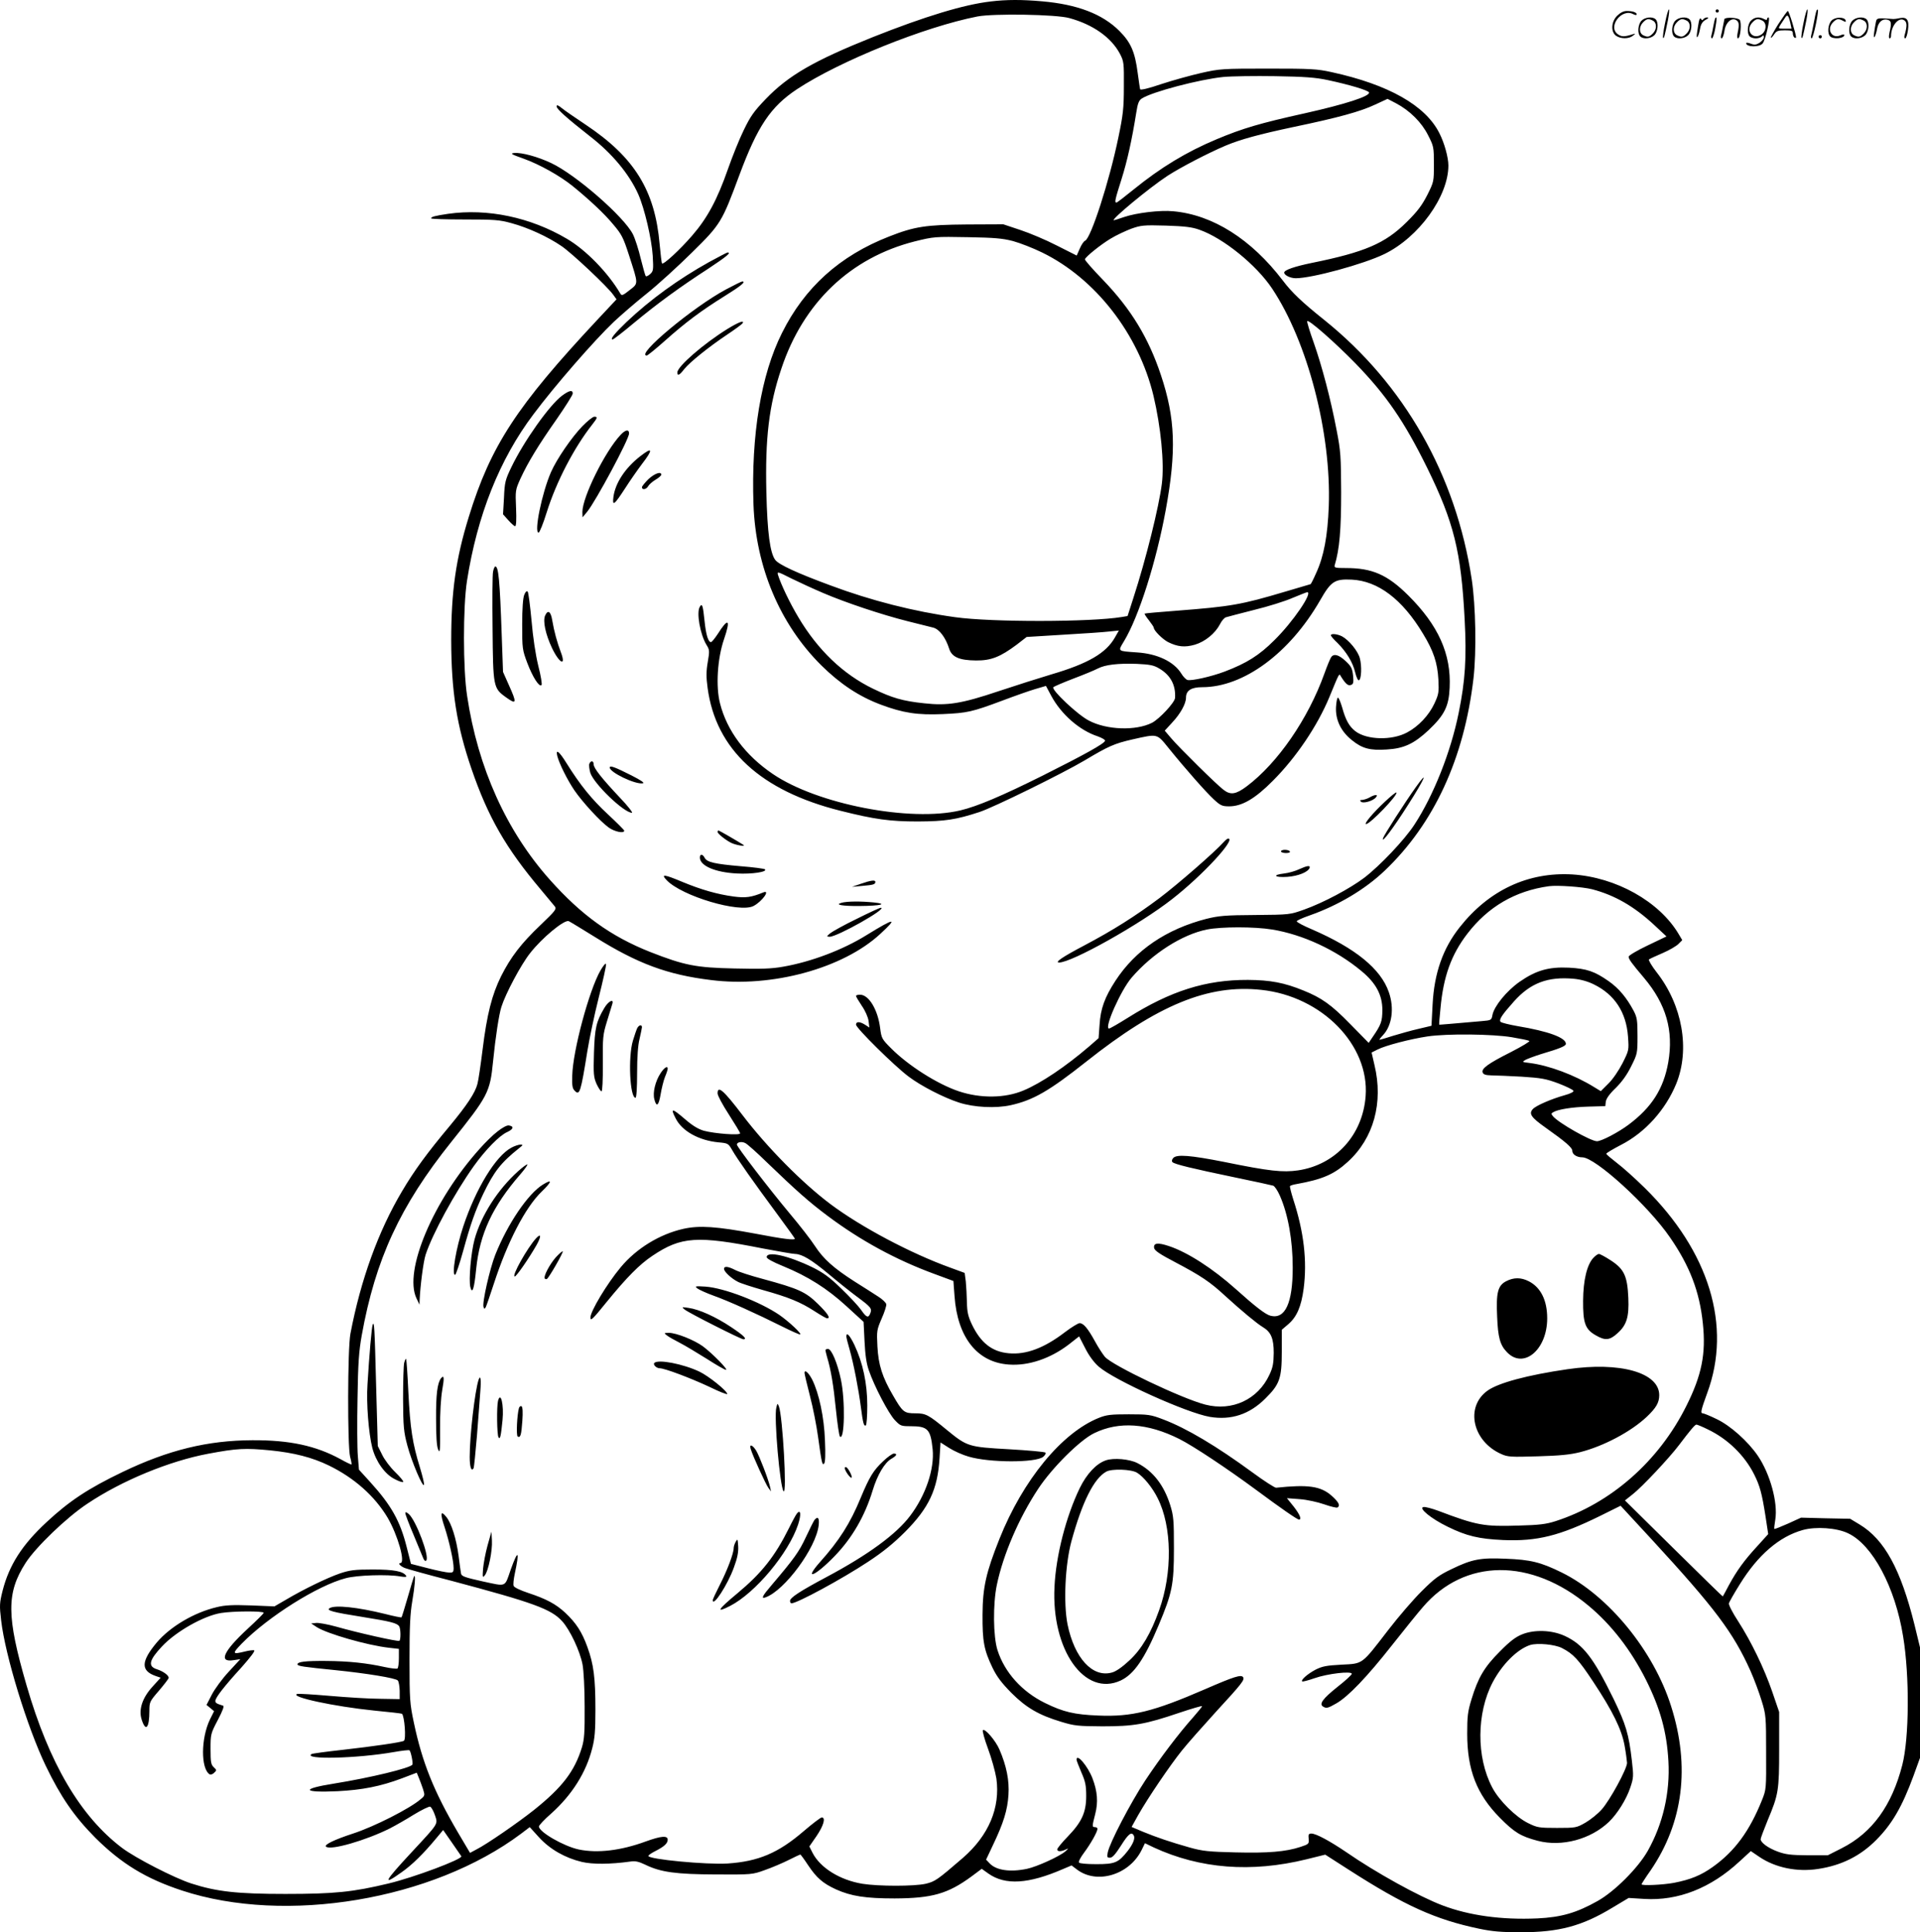 <svg version="1.0" xmlns="http://www.w3.org/2000/svg"
  viewBox="0 0 1192.807 1200.12"
 preserveAspectRatio="xMidYMid meet">
<g transform="translate(-0.193,1200.823) scale(0.1,-0.1)"
fill="#000000" stroke="none">
<path d="M6156 11999 c-165 -19 -409 -93 -731 -221 -367 -147 -525 -238 -667
-386 -73 -76 -94 -106 -136 -193 -28 -57 -71 -165 -97 -239 -67 -192 -129
-307 -223 -415 -76 -88 -178 -182 -187 -173 -3 2 -9 56 -15 119 -29 335 -157
541 -460 743 -63 42 -130 88 -147 102 -25 20 -33 23 -33 11 0 -16 64 -73 208
-186 137 -106 243 -234 299 -359 39 -88 83 -276 90 -382 5 -88 4 -96 -16 -114
-12 -11 -24 -16 -27 -13 -4 4 -17 52 -31 107 -13 56 -35 125 -49 153 -55 109
-355 371 -509 443 -83 39 -182 66 -228 62 -28 -3 -19 -8 60 -36 97 -35 224
-106 302 -169 101 -82 197 -171 252 -238 53 -62 63 -82 98 -190 60 -186 60
-175 4 -219 -43 -34 -49 -36 -58 -20 -76 129 -213 270 -331 339 -227 134 -494
190 -739 155 -80 -12 -105 -18 -105 -28 0 -4 93 -7 207 -7 186 0 217 -2 293
-23 103 -28 225 -84 310 -142 65 -44 286 -252 322 -303 l20 -28 -119 -127
c-502 -537 -663 -783 -799 -1225 -80 -259 -109 -462 -109 -767 1 -318 34 -528
126 -797 103 -300 214 -493 429 -748 41 -49 81 -98 89 -107 12 -16 2 -28 -88
-114 -122 -116 -186 -200 -246 -319 -57 -115 -88 -237 -115 -456 -12 -96 -26
-192 -32 -213 -14 -55 -65 -132 -172 -261 -140 -167 -221 -278 -296 -405 -148
-249 -257 -550 -321 -885 -18 -92 -19 -698 -2 -765 7 -24 10 -46 9 -48 -2 -1
-33 13 -68 33 -154 84 -316 119 -548 118 -278 -1 -523 -61 -806 -197 -215
-103 -332 -181 -473 -312 -152 -141 -232 -266 -273 -426 -19 -76 -20 -91 -9
-184 25 -217 162 -664 277 -903 93 -193 177 -315 308 -447 162 -161 314 -254
539 -328 644 -212 1556 -59 2106 353 l54 41 58 -64 c68 -74 161 -127 265 -152
67 -16 178 -15 301 2 33 5 53 0 95 -20 95 -46 189 -59 438 -60 221 -1 226 -1
303 27 43 15 109 43 147 62 38 19 72 35 74 35 2 0 25 -31 50 -69 51 -76 90
-110 170 -147 95 -43 185 -57 366 -57 233 1 331 29 478 137 l63 47 42 -30
c104 -73 248 -65 464 29 l52 22 33 -25 c123 -94 323 -35 401 118 l22 45 54
-26 c288 -133 606 -158 949 -74 l117 29 145 -93 c349 -224 539 -310 811 -367
81 -17 138 -22 259 -22 236 0 380 38 568 152 l102 61 97 -6 c210 -13 413 67
591 232 l71 65 53 -36 c99 -67 234 -95 364 -75 147 22 264 81 363 181 98 99
160 206 230 396 l41 113 0 343 0 343 -34 140 c-86 346 -187 531 -342 624 l-58
35 -152 3 -153 4 -81 -37 c-45 -20 -83 -35 -85 -33 -2 1 1 28 6 58 17 105 -32
284 -109 397 -61 89 -169 186 -255 227 -41 20 -80 36 -87 36 -15 0 -11 19 28
126 154 416 13 879 -388 1274 -59 58 -137 128 -173 155 -36 28 -66 53 -66 57
-1 4 41 29 91 55 151 77 278 219 344 381 86 213 38 487 -122 691 -31 40 -52
76 -48 80 5 4 44 22 86 40 42 18 86 44 98 57 l23 23 -22 37 c-120 203 -390
354 -661 371 -274 16 -517 -97 -699 -327 -105 -132 -159 -286 -169 -480 l-7
-133 -80 -19 c-44 -10 -115 -30 -158 -43 -43 -14 -81 -25 -84 -25 -4 0 5 12
20 28 57 59 72 169 37 268 -50 145 -208 273 -478 390 -52 22 -94 44 -94 50 0
5 36 21 79 36 179 63 344 161 467 278 307 292 494 698 552 1195 19 166 14 449
-11 615 -98 647 -419 1211 -915 1610 -139 111 -203 172 -258 245 -196 257
-435 409 -682 431 -81 8 -229 -10 -305 -36 -32 -11 -60 -20 -63 -20 -24 0 220
202 333 276 82 53 253 142 362 188 91 38 207 70 424 116 273 57 412 95 503
138 l78 36 52 -27 c87 -46 160 -119 200 -199 35 -68 36 -75 36 -180 0 -107 0
-109 -41 -191 -33 -64 -60 -101 -129 -169 -133 -132 -259 -186 -589 -253 -107
-22 -171 -44 -171 -60 0 -16 38 -35 72 -35 100 0 420 87 550 150 214 104 398
358 398 550 0 50 -25 141 -56 201 -86 172 -316 302 -669 379 -91 20 -128 22
-395 22 -283 0 -300 -1 -415 -27 -66 -15 -178 -46 -248 -69 -82 -28 -130 -39
-132 -32 -2 6 -8 51 -15 100 -17 131 -42 190 -114 262 -105 105 -261 165 -481
184 -125 11 -219 11 -319 -1z m489 -103 c147 -40 260 -120 314 -221 25 -48 26
-56 25 -205 0 -134 -5 -176 -34 -315 -56 -272 -171 -628 -207 -642 -8 -3 -23
-25 -33 -49 l-19 -43 -123 62 c-68 35 -170 78 -228 97 l-105 35 -225 -1 c-258
-2 -327 -13 -485 -75 -307 -120 -524 -316 -665 -599 -130 -259 -192 -633 -177
-1065 14 -389 164 -744 422 -1000 118 -116 233 -192 368 -243 139 -52 228 -66
387 -59 152 7 180 13 370 84 74 28 165 60 202 71 l68 20 32 -60 c62 -116 176
-216 289 -253 28 -10 48 -22 46 -28 -5 -18 -126 -85 -389 -217 -251 -125 -404
-190 -509 -215 -311 -74 -890 38 -1166 226 -171 116 -285 269 -328 439 -27
105 -16 279 25 398 43 125 27 137 -40 31 -18 -27 -36 -49 -41 -49 -17 0 -31
44 -40 132 -10 97 -15 111 -29 88 -23 -35 2 -173 41 -237 19 -30 20 -37 8
-107 -10 -58 -10 -94 -1 -160 51 -383 330 -640 827 -764 211 -53 306 -66 480
-66 170 1 236 11 383 59 90 30 515 239 652 320 149 89 185 105 299 131 156 35
149 37 222 -53 105 -130 234 -276 282 -320 41 -38 52 -43 95 -43 80 0 161 47
272 159 144 144 277 341 351 520 65 158 60 148 72 127 29 -46 44 -59 62 -52
15 5 17 15 13 58 -5 45 -11 57 -46 90 -42 39 -72 48 -89 26 -6 -7 -25 -53 -43
-103 -101 -282 -290 -556 -483 -701 -67 -50 -100 -55 -143 -22 -40 29 -277
263 -326 321 l-40 47 45 49 c52 55 87 118 87 156 0 44 32 65 101 65 257 0 543
211 732 539 68 119 90 134 197 129 163 -8 314 -122 442 -335 66 -108 90 -181
96 -285 4 -80 2 -92 -25 -150 -34 -73 -99 -142 -169 -179 -94 -51 -250 -47
-321 7 -39 30 -61 69 -83 149 -10 33 -21 60 -26 60 -5 0 -10 -26 -12 -59 -4
-79 31 -152 100 -206 63 -51 112 -64 215 -57 107 6 170 36 260 120 99 94 126
148 131 264 10 209 -70 387 -257 573 -130 129 -224 170 -387 170 -67 0 -75 2
-70 18 30 99 40 221 40 452 -1 224 -3 257 -28 385 -37 195 -91 398 -142 544
-25 69 -43 129 -41 134 5 16 172 -131 299 -261 194 -200 304 -361 447 -651
165 -337 210 -517 232 -937 13 -243 4 -383 -37 -584 -49 -243 -156 -512 -275
-694 -62 -95 -214 -255 -312 -330 -89 -67 -252 -154 -372 -197 -90 -32 -90
-32 -305 -34 -187 -1 -227 -5 -304 -24 -248 -64 -440 -194 -564 -384 -67 -103
-93 -174 -99 -275 l-6 -82 -56 -49 c-149 -128 -301 -230 -411 -276 -114 -48
-266 -50 -401 -5 -134 45 -315 160 -423 269 -55 55 -58 61 -66 123 -14 114
-70 208 -125 208 -14 0 -25 -3 -25 -8 0 -4 16 -31 36 -61 21 -30 39 -71 42
-94 l5 -41 -26 17 c-33 21 -57 22 -57 1 0 -21 238 -256 326 -322 78 -59 218
-131 314 -162 93 -30 228 -37 322 -16 139 31 238 88 468 270 445 353 759 482
1088 446 376 -40 672 -342 648 -660 -18 -241 -186 -426 -419 -461 -95 -14
-179 -5 -458 52 -213 42 -298 49 -319 24 -8 -10 -10 -19 -4 -25 13 -13 120
-39 389 -95 121 -25 227 -48 236 -51 9 -2 28 -30 42 -62 51 -115 80 -277 80
-447 0 -221 -47 -322 -138 -299 -30 7 -95 57 -215 165 -143 128 -301 230 -417
268 -69 23 -96 19 -91 -12 2 -16 36 -39 130 -88 163 -86 218 -123 314 -212
101 -92 195 -170 232 -192 50 -30 67 -70 67 -160 -1 -65 -5 -90 -27 -136 -71
-153 -231 -228 -398 -185 -145 37 -579 244 -624 297 -14 17 -42 60 -62 97 -44
80 -71 112 -95 112 -9 0 -50 -25 -91 -56 -129 -99 -242 -141 -349 -131 -104 9
-175 65 -230 181 -23 49 -29 76 -30 136 -1 41 -4 99 -7 129 l-7 53 -90 33
c-244 88 -552 251 -742 393 -174 130 -394 352 -548 554 -118 155 -155 187
-155 135 0 -13 31 -71 70 -131 38 -59 70 -112 70 -117 0 -14 -158 -2 -225 16
-35 10 -71 32 -115 70 -84 72 -95 74 -60 6 40 -79 144 -136 265 -148 59 -5 62
-7 85 -47 30 -53 134 -201 277 -394 62 -84 113 -155 113 -157 0 -11 -69 -3
-246 31 -242 45 -346 52 -446 30 -147 -33 -292 -121 -390 -239 -85 -102 -188
-273 -188 -312 0 -25 13 -12 102 98 124 152 203 232 284 286 178 119 276 126
685 45 96 -18 186 -34 200 -34 44 -1 102 -36 209 -125 57 -48 136 -111 175
-140 88 -65 95 -74 84 -103 -12 -32 -24 -28 -58 21 -16 23 -72 83 -124 133
-73 71 -113 99 -178 131 -148 72 -284 103 -284 63 0 -9 38 -30 102 -56 154
-63 274 -139 394 -249 l106 -97 6 -122 c4 -83 12 -139 27 -180 33 -97 122
-267 161 -308 34 -36 39 -38 97 -38 108 0 125 -18 138 -143 12 -123 -43 -286
-140 -414 -86 -114 -261 -242 -516 -378 -169 -90 -230 -130 -230 -150 0 -8 4
-15 9 -15 35 0 314 151 476 258 93 61 159 115 230 186 148 149 202 263 214
458 l6 97 55 -35 c30 -19 84 -43 120 -53 128 -38 416 -39 463 -1 12 10 18 22
14 26 -4 5 -107 14 -228 21 -250 14 -258 16 -385 120 -114 94 -130 103 -195
103 -70 0 -79 7 -138 109 -68 116 -92 192 -98 306 -5 97 -4 103 26 173 18 40
31 81 29 90 -2 9 -24 31 -50 47 -25 17 -91 58 -146 93 -130 83 -195 141 -247
221 -23 36 -95 129 -160 206 -126 151 -325 410 -325 424 0 16 31 21 53 9 12
-6 72 -59 132 -118 186 -179 265 -249 379 -334 203 -152 425 -273 662 -360
l119 -44 7 -94 c18 -256 141 -412 338 -425 121 -9 257 37 371 124 l65 51 38
-74 c23 -46 55 -89 84 -114 94 -83 545 -287 690 -312 132 -22 246 15 345 114
89 88 102 125 102 290 l0 137 41 35 c52 45 80 108 95 221 22 171 2 350 -65
555 -13 41 -22 78 -20 81 2 4 21 10 41 13 160 29 233 60 318 138 161 146 222
368 166 601 l-18 78 38 19 c49 25 203 65 310 81 122 18 403 15 523 -5 54 -9
103 -19 109 -23 6 -3 -46 -34 -114 -69 -143 -72 -185 -103 -176 -127 5 -13 19
-17 54 -18 26 0 111 -4 188 -8 123 -8 151 -13 229 -42 49 -19 91 -39 93 -46 3
-6 -20 -18 -54 -27 -85 -24 -179 -65 -198 -86 -27 -29 -11 -52 78 -115 127
-90 167 -125 167 -145 0 -22 28 -40 62 -40 81 0 411 -301 546 -499 122 -177
183 -336 203 -533 20 -188 -7 -321 -102 -511 -171 -344 -469 -606 -814 -717
-56 -18 -101 -24 -225 -27 -219 -7 -261 0 -504 92 -38 14 -79 25 -90 23 -35
-5 46 -72 149 -122 118 -58 194 -76 345 -83 211 -9 351 26 603 150 l127 63
194 -210 c394 -428 506 -578 613 -816 23 -52 54 -135 69 -185 27 -86 28 -99
28 -320 1 -228 1 -231 -26 -298 -77 -192 -169 -317 -305 -414 -74 -53 -139
-79 -241 -99 -70 -13 -202 -19 -202 -9 0 2 25 42 57 87 202 296 246 644 127
1018 -108 344 -389 688 -679 831 -132 65 -195 80 -349 86 -157 7 -209 -3 -335
-64 -80 -38 -108 -59 -186 -137 -51 -50 -144 -158 -208 -241 -168 -218 -155
-209 -290 -216 -94 -5 -120 -10 -162 -31 -49 -26 -93 -64 -83 -73 2 -3 37 6
77 20 79 28 231 46 231 27 0 -6 -40 -43 -90 -82 -90 -72 -114 -105 -89 -121
21 -13 30 -11 84 20 74 43 190 164 345 361 76 96 162 203 192 237 259 303 672
306 1029 8 143 -119 264 -276 357 -461 89 -178 129 -324 139 -504 11 -196 -34
-390 -128 -557 -60 -106 -205 -252 -312 -312 -130 -73 -225 -101 -374 -108
-223 -10 -424 18 -590 81 -145 55 -413 203 -598 331 -102 69 -187 115 -216
115 -17 0 -20 -6 -17 -32 3 -32 1 -34 -51 -51 -91 -30 -201 -39 -404 -34 -167
4 -204 8 -283 30 -120 34 -203 62 -291 98 l-71 30 40 72 c61 108 199 311 272
402 35 44 131 152 211 240 162 176 180 199 170 216 -12 18 -54 5 -238 -75
-318 -138 -454 -172 -662 -163 -149 6 -217 22 -331 78 -143 70 -251 190 -295
328 -27 85 -29 286 -4 406 39 187 136 413 256 595 86 131 261 305 349 347 154
75 332 62 528 -36 88 -44 301 -186 477 -316 151 -112 256 -185 267 -185 18 0
6 31 -33 81 l-42 52 79 -6 c44 -3 112 -18 152 -32 40 -14 77 -23 83 -20 19 12
8 34 -37 74 -68 59 -145 70 -344 49 -8 -1 -75 42 -147 95 -224 164 -409 274
-554 329 -78 30 -93 32 -214 32 -112 0 -138 -3 -186 -22 -230 -92 -472 -386
-618 -752 -83 -208 -104 -300 -105 -470 -1 -166 9 -220 62 -330 27 -56 57 -95
117 -156 92 -92 170 -138 310 -180 82 -25 105 -27 255 -28 195 0 266 12 478
84 78 26 142 45 142 41 0 -3 -24 -33 -53 -66 -92 -103 -207 -255 -300 -395
-91 -138 -222 -389 -233 -447 -6 -29 -4 -33 14 -33 15 0 34 22 68 75 45 72 65
88 79 64 11 -17 -3 -53 -38 -98 -57 -72 -78 -81 -194 -81 -60 0 -104 4 -108
10 -4 6 11 34 33 63 40 54 82 128 82 147 0 5 -7 10 -15 10 -19 0 -19 4 1 81
19 74 14 141 -17 222 -29 76 -99 158 -99 116 0 -6 14 -41 30 -79 25 -57 30
-81 30 -147 0 -102 -28 -162 -115 -252 -36 -37 -65 -73 -65 -79 0 -15 24 -15
53 -1 19 9 19 8 -3 -12 -36 -31 -176 -95 -238 -108 -105 -22 -191 -9 -231 33
l-23 24 42 89 c67 140 91 219 97 313 6 90 -12 180 -56 282 -23 54 -90 133
-103 120 -4 -4 10 -56 32 -115 22 -59 45 -142 52 -185 25 -181 -47 -353 -208
-493 -160 -138 -173 -147 -232 -161 -71 -16 -291 -16 -392 0 -140 23 -262 99
-310 192 l-20 40 45 65 c44 65 58 115 32 115 -7 0 -57 -38 -112 -85 -158 -136
-281 -188 -473 -201 -132 -8 -492 26 -492 47 0 5 19 18 43 30 55 28 77 48 77
71 0 27 -42 23 -136 -11 -155 -57 -300 -74 -416 -50 -94 20 -248 109 -248 143
0 7 34 44 77 81 129 116 216 254 254 404 16 61 20 109 20 241 0 198 -11 282
-50 389 -34 94 -70 149 -138 213 -59 54 -116 85 -231 123 -46 15 -86 34 -89
43 -4 8 0 43 7 76 31 144 21 154 -25 26 -39 -113 -24 -106 -174 -74 -112 25
-132 32 -135 49 -2 11 -9 60 -15 109 -14 106 -44 202 -76 242 -36 45 -40 23
-11 -63 29 -89 56 -210 56 -254 0 -25 -4 -29 -27 -28 -16 0 -75 12 -133 27
l-105 27 -27 106 c-40 159 -95 258 -226 402 l-70 77 -7 85 c-4 46 -5 207 -2
357 3 218 9 296 26 391 85 473 239 806 556 1202 229 286 241 308 260 500 15
151 37 294 52 340 26 82 121 261 178 333 75 96 212 209 240 199 7 -3 80 -47
162 -98 266 -166 451 -235 723 -268 378 -48 820 73 1051 287 112 103 91 101
-86 -8 -148 -92 -345 -166 -518 -196 -72 -13 -138 -15 -302 -11 -239 5 -311
19 -525 103 -242 96 -426 228 -622 448 -270 303 -447 695 -514 1141 -26 168
-26 552 -1 715 64 408 202 755 413 1035 133 178 379 460 500 575 44 41 135
120 204 175 69 55 195 170 281 255 179 176 186 189 294 480 113 304 194 425
358 534 265 175 794 388 1122 452 101 19 488 13 570 -10z m1605 -385 c136 -29
253 -64 257 -77 8 -23 -147 -73 -397 -129 -280 -62 -388 -94 -548 -161 -189
-79 -349 -176 -519 -314 -54 -44 -101 -80 -105 -80 -13 0 -9 18 31 144 36 114
65 245 92 414 9 58 16 76 34 88 64 42 359 119 506 134 52 5 198 7 324 5 181
-3 250 -8 325 -24z m-796 -930 c148 -52 353 -218 451 -365 221 -332 368 -898
352 -1351 -7 -187 -31 -313 -78 -415 -17 -39 -33 -70 -35 -70 -1 0 -71 -21
-156 -46 -275 -82 -340 -93 -677 -119 -107 -8 -196 -16 -198 -18 -2 -2 10 -21
27 -42 16 -21 30 -41 30 -46 0 -17 54 -71 89 -89 59 -29 103 -34 166 -16 64
19 126 70 156 127 10 21 27 40 36 43 10 3 89 24 176 46 87 21 195 55 240 75
46 19 86 35 90 35 37 0 -88 -184 -204 -298 -94 -94 -172 -143 -309 -195 -85
-32 -207 -59 -231 -52 -10 3 -28 22 -39 41 -46 73 -148 122 -274 130 -124 9
-120 5 -81 70 92 152 200 493 259 814 67 366 60 570 -30 839 -77 231 -185 409
-360 591 -64 66 -114 123 -112 128 6 17 97 90 158 127 34 21 92 48 128 62 62
22 77 24 217 20 119 -4 162 -9 209 -26z m-1159 -70 c44 -12 126 -44 181 -71
331 -161 600 -507 692 -890 46 -195 68 -418 52 -546 -18 -143 -98 -467 -177
-710 l-36 -112 -36 -6 c-191 -32 -809 -33 -1036 -1 -254 35 -522 103 -773 197
-209 77 -323 130 -344 159 -32 43 -49 168 -55 420 -8 336 16 539 93 767 136
410 430 690 829 791 118 29 123 30 335 26 159 -3 210 -7 275 -24z m-1179
-2186 c140 -60 365 -135 524 -175 69 -17 141 -35 160 -40 38 -10 77 -62 99
-132 17 -51 63 -71 166 -72 94 -1 151 22 253 98 l62 48 228 14 c125 7 253 16
286 20 l59 6 -24 -42 c-55 -98 -166 -163 -394 -230 -77 -23 -225 -70 -330
-105 -229 -77 -317 -91 -461 -75 -135 14 -201 34 -319 91 -186 90 -343 241
-463 443 -55 92 -109 206 -127 264 -6 22 -1 20 82 -22 49 -24 138 -65 199 -91z
m2088 -469 c70 -41 103 -103 98 -183 -3 -29 -96 -129 -143 -154 -101 -51 -282
-45 -393 14 -70 36 -235 192 -220 207 5 5 61 29 126 54 64 24 131 52 150 62
46 24 126 33 242 29 82 -4 105 -8 140 -29z m2689 -1371 c141 -37 261 -106 387
-223 l75 -70 -117 -56 c-65 -31 -118 -62 -118 -70 0 -15 18 -40 96 -132 137
-163 184 -326 150 -524 -29 -164 -102 -279 -246 -387 -64 -48 -169 -103 -197
-103 -38 0 -239 114 -273 155 -12 14 -12 18 1 25 29 18 117 32 219 35 l105 3
3 28 c3 19 23 48 62 85 39 39 70 82 96 135 38 76 39 80 39 188 0 98 -3 116
-24 156 -43 81 -92 140 -155 184 -87 61 -136 78 -247 84 -126 6 -205 -17 -307
-88 -81 -57 -157 -151 -168 -205 -6 -33 -7 -34 -67 -39 -207 -18 -262 -23
-264 -22 -1 1 2 47 8 102 18 197 67 333 167 463 128 167 297 266 507 295 53 7
209 -4 268 -19z m-1988 -250 c190 -31 398 -127 555 -258 91 -75 130 -149 130
-243 -1 -70 -7 -89 -60 -166 l-25 -37 -115 117 c-117 120 -178 163 -290 208
-120 49 -206 65 -345 66 -262 1 -480 -68 -746 -235 -59 -37 -111 -67 -117 -67
-33 0 73 238 140 316 129 150 314 268 468 299 89 18 296 18 405 0z m1999 -341
c129 -63 201 -173 212 -324 6 -85 6 -85 -34 -165 -23 -45 -61 -101 -88 -127
l-47 -47 -41 25 c-121 75 -281 135 -401 150 -48 6 -49 6 -25 20 14 7 57 23 95
35 118 35 155 50 155 64 0 38 -108 78 -300 110 -52 9 -99 21 -105 26 -13 13 7
43 83 128 102 114 210 155 372 140 42 -4 86 -16 124 -35z m708 -2764 c122 -58
228 -160 288 -280 35 -70 48 -117 70 -258 l17 -112 -66 -73 c-84 -91 -129
-154 -177 -242 -20 -38 -38 -71 -39 -72 -1 -2 -138 132 -305 297 l-303 299 49
39 c57 44 230 229 287 305 72 95 99 127 108 127 5 0 37 -13 71 -30z m-8931
-130 c149 -15 261 -44 364 -94 158 -77 285 -190 365 -324 63 -108 113 -282 79
-282 -18 0 2 -21 29 -31 15 -6 144 -42 288 -79 511 -136 621 -176 689 -252 48
-53 110 -184 126 -268 7 -38 13 -147 13 -260 1 -162 -2 -205 -17 -255 -46
-149 -122 -248 -297 -388 -98 -78 -295 -214 -357 -245 l-41 -22 -77 130 c-147
251 -220 431 -272 679 -25 118 -27 142 -27 391 0 205 4 287 17 362 16 94 22
166 12 157 -2 -3 -20 -60 -39 -128 -20 -68 -37 -126 -40 -128 -2 -2 -48 7
-102 21 -170 42 -311 57 -344 36 -23 -14 17 -25 206 -55 175 -28 213 -38 226
-58 10 -16 10 -85 1 -90 -10 -6 -263 51 -392 88 -51 14 -108 25 -125 23 l-31
-3 35 -23 c64 -41 314 -113 448 -128 l62 -7 0 -58 c0 -32 -4 -60 -9 -64 -6 -3
-41 1 -78 9 -113 25 -224 37 -365 38 -129 1 -178 -5 -178 -21 0 -11 36 -16
235 -36 195 -20 373 -49 388 -64 6 -6 11 -35 12 -64 l0 -52 -120 2 c-66 0
-207 9 -312 18 -106 9 -198 15 -205 12 -49 -18 231 -78 477 -103 94 -9 172
-18 174 -20 16 -14 27 -159 12 -168 -14 -9 -185 -34 -380 -56 -101 -11 -188
-23 -193 -26 -58 -36 282 -28 510 12 51 9 95 14 98 11 9 -9 23 -80 18 -89 -13
-21 -259 -81 -489 -118 -207 -33 -195 -57 24 -47 154 8 267 30 400 80 l92 35
13 -32 c7 -17 19 -49 26 -70 12 -38 12 -41 -14 -62 -66 -58 -291 -172 -421
-214 -116 -38 -180 -69 -168 -81 26 -26 247 38 397 113 33 17 100 55 148 85
49 30 95 52 102 50 8 -3 21 -27 30 -53 19 -57 25 -47 -144 -229 -173 -186
-186 -213 -64 -126 67 47 136 115 219 215 l40 48 55 -79 c30 -43 56 -81 58
-84 8 -18 -296 -132 -452 -169 -221 -53 -333 -65 -641 -65 -299 0 -427 14
-585 65 -105 34 -345 157 -430 221 -259 196 -453 526 -593 1009 -125 430 -126
574 -6 761 63 98 255 283 384 368 215 144 510 265 750 310 182 34 230 36 386
21z m9802 -515 c152 -71 293 -335 342 -640 41 -248 38 -632 -5 -799 -65 -253
-187 -421 -376 -517 l-87 -44 -126 0 c-104 1 -136 5 -185 23 -60 22 -106 56
-106 77 0 7 20 59 43 116 68 162 72 185 72 444 l0 230 -42 123 c-52 151 -132
315 -213 441 -34 52 -60 102 -57 111 2 9 33 63 68 119 112 181 244 295 390
336 81 23 212 14 282 -20z M4408 10381 c-194 -108 -367 -234 -514 -373 -74
-71 -104 -108 -86 -108 6 0 65 46 133 103 146 121 286 223 462 337 113 75 144
100 119 100 -4 0 -55 -27 -114 -59z M4513 10211 c-203 -108 -567 -411 -493
-411 5 0 56 41 112 91 130 116 227 188 373 279 100 62 134 90 108 90 -5 0 -49
-22 -100 -49z M4521 9965 c-147 -91 -311 -233 -311 -270 0 -24 13 -18 43 21
35 43 150 136 268 215 48 32 90 63 94 69 14 22 -24 8 -94 -35z M3494 9551
c-78 -58 -237 -282 -315 -444 -38 -79 -42 -94 -46 -190 l-6 -103 33 -37 c18
-20 37 -37 42 -37 7 0 9 39 6 112 -5 110 -4 114 27 183 46 100 112 209 226
371 54 78 99 149 99 158 0 24 -21 20 -66 -13z M3620 9361 c-66 -68 -159 -203
-195 -285 -56 -128 -107 -376 -77 -376 6 0 29 57 51 128 59 188 170 401 282
543 33 42 35 49 13 49 -9 0 -42 -26 -74 -59z M3858 9308 c-98 -104 -238 -388
-238 -480 l1 -33 29 35 c53 65 260 450 260 486 0 27 -22 24 -52 -8z M3980
9175 c-94 -73 -155 -166 -167 -252 -8 -62 4 -53 73 53 30 47 77 114 104 150
71 92 67 109 -10 49z M4030 9032 c-22 -22 -40 -44 -40 -50 0 -19 28 -14 39 7
6 10 26 28 46 40 19 11 35 25 35 31 0 22 -41 8 -80 -28z M3065 8457 c-4 -17
-5 -176 -3 -352 3 -362 5 -371 81 -426 69 -50 72 -40 20 75 l-36 81 -8 225
c-12 346 -20 430 -40 430 -4 0 -11 -15 -14 -33z M3259 8314 c-8 -18 -13 -86
-13 -184 0 -150 1 -158 32 -240 33 -87 74 -151 88 -137 5 4 -4 58 -20 120 -17
70 -33 176 -42 282 -9 94 -19 174 -24 179 -6 6 -14 -2 -21 -20z M3389 8186
c-16 -34 2 -117 42 -202 46 -97 90 -118 55 -26 -22 57 -42 130 -53 196 -9 57
-27 69 -44 32z M8270 8062 c0 -4 18 -26 41 -47 56 -56 96 -122 110 -183 7 -29
17 -51 23 -49 16 5 19 89 6 137 -12 45 -68 113 -111 136 -30 15 -69 19 -69 6z
M3464 7313 c12 -47 62 -148 106 -213 50 -73 159 -192 214 -232 37 -26 96 -38
96 -19 0 4 -46 50 -102 102 -100 93 -171 180 -257 318 -46 74 -68 90 -57 44z
M3663 7264 c-3 -8 0 -33 6 -55 21 -68 209 -249 259 -249 7 0 -25 42 -74 93
-113 120 -164 184 -164 208 0 23 -18 25 -27 3z M3790 7241 c0 -30 158 -106
205 -98 14 2 -9 18 -70 49 -103 52 -135 64 -135 49z M8797 7118 c-69 -97 -197
-296 -203 -316 -12 -38 63 61 158 211 101 158 129 223 45 105z M8606 7029
c-74 -69 -133 -139 -117 -139 25 0 201 183 188 196 -3 3 -35 -23 -71 -57z
M8510 7055 c-14 -8 -34 -14 -44 -15 -15 0 -17 -3 -9 -11 13 -13 75 4 93 27 17
19 -6 19 -40 -1z M4460 6841 c0 -11 52 -52 85 -68 29 -14 94 -25 75 -12 -39
25 -150 89 -154 89 -4 0 -6 -4 -6 -9z M7604 6778 c-53 -60 -285 -262 -399
-348 -150 -112 -287 -199 -467 -294 -135 -71 -185 -105 -157 -106 78 -1 503
237 703 394 190 148 400 376 348 376 -5 0 -17 -10 -28 -22z M7960 6720 c0 -5
14 -10 31 -10 17 0 28 4 24 10 -3 6 -17 10 -31 10 -13 0 -24 -4 -24 -10z
M4350 6682 c0 -51 94 -92 230 -99 94 -5 192 10 174 26 -5 4 -72 13 -149 19
-162 14 -211 25 -225 52 -13 25 -30 26 -30 2z M8072 6609 c-23 -11 -65 -23
-92 -26 -77 -9 -61 -26 19 -21 69 5 130 30 139 56 5 17 -15 14 -66 -9z M4144
6541 c95 -99 452 -205 539 -160 54 28 108 104 60 84 -73 -30 -109 -35 -184
-25 -102 14 -200 42 -316 90 -117 49 -137 51 -99 11z M5350 6519 l-55 -19 65
6 c68 6 80 9 80 25 0 13 -27 10 -90 -12z M5230 6401 c-45 -12 4 -21 113 -20
132 1 177 13 88 22 -77 8 -167 8 -201 -2z M5324 6301 c-77 -37 -150 -78 -164
-89 -24 -20 -24 -21 -4 -22 48 0 364 178 318 180 -7 0 -74 -31 -150 -69z
M3732 5980 c-70 -122 -171 -497 -175 -652 -2 -63 1 -81 16 -95 30 -31 37 -9
78 247 12 74 43 223 70 330 27 107 48 202 46 210 -2 9 -17 -9 -35 -40z M3756
5747 c-50 -84 -59 -124 -64 -278 -4 -132 -2 -151 16 -193 12 -25 25 -46 31
-46 5 0 9 67 8 173 -1 161 0 178 26 262 15 50 30 98 33 108 11 35 -25 17 -50
-26z M3961 5623 c-5 -10 -17 -45 -27 -78 -31 -102 -19 -355 16 -355 6 0 10 62
10 153 0 98 5 173 15 212 8 33 14 66 15 73 0 18 -18 15 -29 -5z M4106 5343
c-33 -50 -50 -121 -39 -162 13 -52 27 -41 39 30 6 36 18 85 27 108 10 23 17
46 17 51 0 21 -21 8 -44 -27z M3093 4981 c-28 -21 -78 -70 -112 -109 -288
-321 -472 -757 -392 -927 l19 -40 1 30 c4 89 23 236 37 280 43 131 181 384
299 550 73 102 160 191 208 212 39 18 44 36 10 41 -12 2 -41 -14 -70 -37z
M3179 4880 c-97 -51 -221 -254 -299 -489 -45 -135 -73 -301 -51 -301 5 0 28
68 51 151 46 167 74 246 124 352 67 139 110 194 223 284 25 20 26 22 8 22 -11
0 -36 -8 -56 -19z M3221 4734 c-127 -114 -230 -275 -271 -424 -22 -82 -37
-251 -26 -296 12 -47 24 -11 36 111 22 220 102 391 274 589 27 31 47 59 44 62
-3 2 -28 -16 -57 -42z M3375 4651 c-92 -56 -219 -243 -296 -436 -34 -86 -83
-300 -73 -325 5 -13 6 -13 14 0 4 8 27 74 50 145 85 261 196 475 298 573 63
61 67 80 7 43z M3333 4318 c-55 -60 -155 -238 -133 -238 10 0 85 108 134 193
31 55 31 79 -1 45z M3455 4199 c-38 -43 -77 -117 -69 -131 3 -5 9 -6 14 -3 13
8 103 165 98 171 -3 2 -22 -14 -43 -37z M9901 4196 c-40 -43 -63 -138 -64
-266 -1 -139 13 -178 78 -215 58 -34 87 -32 134 11 59 52 74 102 69 221 -6
136 -26 179 -109 233 -34 22 -67 40 -74 40 -6 0 -22 -11 -34 -24z M4500 4127
c0 -17 46 -60 86 -80 16 -9 88 -32 158 -52 157 -44 231 -74 319 -131 37 -24
72 -44 77 -44 24 0 5 29 -57 90 -77 75 -119 94 -343 155 -72 19 -149 44 -170
55 -45 23 -70 26 -70 7z M9358 4050 c-51 -27 -62 -71 -55 -220 5 -127 18 -176
60 -219 103 -110 251 13 251 209 0 112 -40 192 -114 230 -49 25 -94 25 -142 0z
M4334 4006 c10 -8 56 -29 103 -46 90 -32 265 -111 425 -191 54 -27 103 -49
110 -49 16 1 -69 80 -128 121 -120 82 -344 168 -459 176 -64 4 -68 3 -51 -11z
M4255 3875 c23 -20 350 -185 365 -185 26 0 3 23 -75 75 -97 65 -200 111 -266
120 -42 6 -43 6 -24 -10z M2317 3780 c-6 -16 -21 -187 -32 -370 -8 -117 7
-304 30 -395 22 -84 78 -163 138 -193 26 -14 50 -22 54 -18 4 3 -19 31 -49 60
-31 30 -68 79 -82 109 l-27 54 -10 364 c-10 387 -12 413 -22 389z M4145 3714
c11 -9 47 -29 80 -46 33 -17 108 -62 167 -99 59 -38 113 -69 120 -69 16 0 -83
101 -143 146 -55 40 -166 84 -212 84 -31 -1 -31 -1 -12 -16z M5260 3707 c0 -6
9 -43 20 -80 25 -88 56 -248 70 -357 13 -102 19 -122 31 -115 5 4 9 59 9 124
0 137 -28 266 -80 376 -29 60 -50 83 -50 52z M5130 3622 c0 -4 5 -23 10 -42
24 -79 40 -175 55 -326 9 -87 20 -163 25 -168 29 -29 34 224 6 354 -21 101
-58 190 -80 190 -9 0 -16 -3 -16 -8z M2513 3544 c-4 -16 -7 -117 -7 -224 1
-174 4 -205 27 -291 26 -98 96 -263 103 -243 3 5 -9 54 -25 107 -46 148 -61
244 -72 467 -5 112 -12 206 -14 208 -2 3 -8 -9 -12 -24z M4067 3543 c-10 -10
13 -33 33 -33 31 0 190 -60 308 -115 61 -30 112 -50 112 -45 0 19 -116 112
-173 139 -101 48 -256 78 -280 54z M9740 3504 c-248 -36 -431 -85 -498 -134
-139 -101 -92 -314 87 -393 40 -18 60 -19 225 -14 138 4 201 10 265 26 145 37
314 126 413 219 58 55 78 88 78 135 0 140 -243 209 -570 161z M5000 3481 c0
-6 15 -71 34 -144 19 -72 41 -186 50 -252 23 -166 26 -179 38 -167 7 7 9 59 5
144 -5 144 -37 292 -79 377 -22 43 -48 66 -48 42z M2742 3448 c-23 -29 -32
-101 -31 -253 0 -107 4 -170 13 -190 11 -26 13 -9 12 130 -1 97 5 191 13 238
14 78 12 98 -7 75z M2975 3438 c-23 -71 -55 -345 -55 -479 0 -62 10 -93 24
-70 3 5 12 96 21 202 8 107 18 231 21 277 6 73 1 105 -11 70z M3096 3308 c-9
-36 -7 -211 3 -227 10 -16 15 7 25 108 9 93 -11 180 -28 119z M4825 3266 c-16
-60 23 -498 45 -520 22 -22 -6 465 -29 527 -9 21 -9 21 -16 -7z M3226 3263
c-12 -42 -18 -171 -8 -177 17 -10 23 9 29 97 4 55 2 86 -5 91 -6 3 -13 -2 -16
-11z M4666 3008 c13 -44 93 -218 109 -240 l17 -23 -6 28 c-11 49 -66 191 -86
225 -23 37 -45 44 -34 10z M5489 2933 c-61 -57 -85 -96 -140 -228 -65 -158
-133 -265 -253 -399 -105 -119 -30 -88 90 36 109 112 189 250 237 408 30 99
75 174 117 198 33 19 39 32 15 32 -9 0 -39 -21 -66 -47z M6872 2938 c-59 -20
-119 -84 -162 -172 -85 -176 -148 -419 -157 -613 -20 -393 188 -687 412 -582
82 39 147 133 235 343 84 200 95 252 95 476 0 176 -2 202 -23 270 -39 124
-107 212 -204 261 -49 25 -147 34 -196 17z m194 -77 c40 -24 96 -93 128 -158
89 -176 93 -463 9 -696 -51 -143 -109 -242 -185 -312 -45 -42 -84 -69 -109
-75 -120 -33 -232 90 -275 299 -26 133 -15 370 24 516 67 245 140 391 217 433
34 19 156 15 191 -7z M5250 2890 c0 -15 31 -60 41 -60 11 0 -16 56 -31 65 -5
3 -10 1 -10 -5z M2520 2610 c0 -8 23 -68 51 -134 28 -67 55 -132 60 -145 6
-15 13 -21 19 -15 22 22 -63 248 -108 288 -15 13 -22 15 -22 6z M4953 2608
c-6 -7 -28 -47 -48 -88 -89 -179 -171 -282 -321 -407 -125 -104 -138 -126 -46
-79 157 81 362 326 422 505 20 61 17 98 -7 69z M5062 2568 c-5 -7 -30 -56 -54
-108 -42 -90 -72 -132 -215 -300 -55 -64 -65 -84 -35 -73 119 43 314 307 330
448 5 45 -5 58 -26 33z M3031 2410 c-13 -47 -25 -112 -28 -145 -4 -55 -3 -58
11 -41 22 27 48 153 44 217 l-3 54 -24 -85z M4573 2433 c-7 -12 -13 -30 -13
-40 0 -33 -40 -138 -86 -228 -24 -47 -44 -90 -44 -95 0 -47 93 96 131 202 22
59 29 95 27 132 -3 46 -4 49 -15 29z M9460 1858 c-41 -16 -76 -42 -140 -107
-97 -97 -135 -162 -176 -296 -24 -78 -27 -107 -27 -215 0 -224 59 -376 202
-521 91 -92 130 -116 236 -144 150 -39 329 9 443 118 52 50 108 140 132 212
21 62 21 72 10 168 -19 165 -37 225 -114 384 -126 257 -189 338 -304 391 -79
36 -186 40 -262 10z m246 -86 c70 -36 102 -70 195 -211 120 -181 176 -295 194
-396 8 -44 14 -92 15 -106 0 -37 -106 -232 -158 -290 -24 -27 -69 -63 -100
-81 -56 -32 -60 -33 -177 -33 -113 0 -123 2 -180 30 -77 38 -181 141 -223 222
-99 188 -97 461 3 652 59 112 153 206 233 232 45 14 153 4 198 -19z M2112
2235 c-78 -27 -225 -98 -336 -164 l-69 -40 -146 6 c-114 4 -161 2 -213 -11
-140 -33 -287 -120 -371 -218 -99 -118 -102 -176 -9 -209 l32 -11 -50 -55
c-64 -70 -88 -143 -68 -205 25 -79 48 -53 48 54 0 55 2 59 60 126 33 39 60 74
60 79 0 16 -33 40 -72 53 -59 18 -51 56 31 143 86 92 259 190 367 207 74 12
264 13 264 1 0 -5 -44 -48 -97 -97 -154 -142 -186 -213 -89 -197 l41 6 -72
-78 c-40 -43 -87 -107 -105 -142 l-33 -64 23 -19 24 -20 -26 -52 c-56 -117
-57 -304 -2 -340 6 -4 19 0 28 9 17 16 17 17 -2 35 -17 16 -20 31 -20 113 0
92 1 96 45 180 31 59 41 87 33 89 -41 13 -48 17 -48 30 0 20 56 92 164 210 52
59 85 101 77 104 -7 2 -32 -1 -56 -7 -81 -20 -83 -15 -20 50 163 166 471 360
645 405 70 19 262 25 338 11 31 -5 42 -4 37 4 -18 28 -76 39 -207 39 -115 0
-143 -4 -206 -25z M10346 11864 c-10 -47 -15 -88 -12 -91 5 -6 9 7 30 110 7
37 10 67 6 67 -4 0 -15 -39 -24 -86z M10660 11940 c0 -5 5 -10 10 -10 6 0 10
5 10 10 0 6 -4 10 -10 10 -5 0 -10 -4 -10 -10z M11206 11864 c-10 -47 -15 -88
-12 -91 5 -6 9 7 30 110 7 37 10 67 6 67 -4 0 -15 -39 -24 -86z M11286 11939
c-3 -8 -10 -41 -16 -74 -6 -33 -14 -68 -16 -77 -3 -10 -1 -18 3 -18 10 0 46
171 38 178 -2 3 -7 -1 -9 -9z M10049 11911 c-38 -38 -41 -101 -7 -125 29 -20
79 -20 104 0 18 14 18 15 1 10 -53 -17 -69 -17 -92 -2 -69 45 21 166 94 126
12 -6 21 -7 21 -1 0 12 -25 21 -62 21 -19 0 -39 -10 -59 -29z M11050 11859
c-28 -45 -49 -83 -47 -85 2 -3 12 7 21 21 14 21 24 25 66 25 43 0 50 -3 50
-19 0 -11 5 -23 10 -26 6 -3 10 -3 10 1 0 20 -44 164 -51 164 -4 0 -30 -37
-59 -81z m75 4 l7 -33 -42 0 c-42 0 -42 0 -28 23 8 12 21 32 29 44 15 25 22
18 34 -34z M10200 11880 c-22 -22 -27 -79 -8 -98 19 -19 66 -14 88 8 22 22 27
79 8 98 -19 19 -66 14 -88 -8z m71 0 c25 -14 25 -54 -1 -80 -23 -23 -33 -24
-61 -10 -25 14 -25 54 1 80 23 23 33 24 61 10z M10410 11880 c-22 -22 -27 -79
-8 -98 19 -19 66 -14 88 8 22 22 27 79 8 98 -19 19 -66 14 -88 -8z m71 0 c25
-14 25 -54 -1 -80 -23 -23 -33 -24 -61 -10 -25 14 -25 54 1 80 23 23 33 24 61
10z M10556 11874 c-3 -16 -8 -47 -11 -69 -8 -51 10 -26 19 27 5 27 15 42 34
53 18 10 22 14 10 15 -9 0 -20 -5 -24 -11 -5 -8 -9 -8 -14 1 -5 8 -10 3 -14
-16z M10657 11893 c-2 -4 -7 -26 -11 -48 -4 -22 -9 -48 -12 -57 -3 -10 -1 -18
4 -18 4 0 14 28 20 62 11 58 10 81 -1 61z M10715 11890 c-1 -3 -5 -23 -9 -45
-4 -22 -9 -48 -12 -57 -3 -10 -1 -18 4 -18 5 0 13 20 17 45 7 53 44 87 74 68
17 -11 19 -28 8 -80 -4 -18 -3 -33 2 -33 16 0 24 99 11 115 -12 14 -87 18 -95
5z M10880 11880 c-22 -22 -27 -79 -8 -98 7 -7 24 -12 38 -12 14 0 31 5 38 12
9 9 12 8 12 -5 0 -9 -12 -24 -26 -34 -21 -13 -32 -15 -55 -6 -16 6 -29 8 -29
3 0 -24 81 -27 102 -2 18 19 50 162 37 162 -5 0 -9 -5 -9 -10 0 -7 -6 -7 -19
0 -30 16 -59 12 -81 -10z m71 0 c29 -16 25 -65 -6 -86 -56 -37 -103 28 -55 76
23 23 33 24 61 10z M11381 11881 c-23 -23 -28 -80 -9 -99 19 -19 88 -13 88 9
0 5 -11 4 -24 -2 -54 -25 -89 38 -46 81 23 23 33 24 62 9 16 -9 19 -8 16 3 -8
22 -64 22 -87 -1z M11510 11880 c-22 -22 -27 -79 -8 -98 19 -19 66 -14 88 8
22 22 27 79 8 98 -19 19 -66 14 -88 -8z m71 0 c25 -14 25 -54 -1 -80 -23 -23
-33 -24 -61 -10 -25 14 -25 54 1 80 23 23 33 24 61 10z M11656 11871 c-3 -14
-8 -44 -11 -66 -8 -51 10 -26 19 27 8 41 35 63 66 53 22 -7 24 -21 11 -77 -5
-22 -5 -38 0 -38 5 0 9 6 9 13 0 68 51 125 85 97 15 -13 15 -35 -1 -92 -3 -10
-1 -18 4 -18 6 0 13 23 17 50 9 63 -5 84 -49 76 -17 -4 -35 -6 -41 -6 -101 8
-104 7 -109 -19z M11300 11780 c0 -5 5 -10 10 -10 6 0 10 5 10 10 0 6 -4 10
-10 10 -5 0 -10 -4 -10 -10z"/>
</g>
</svg>

